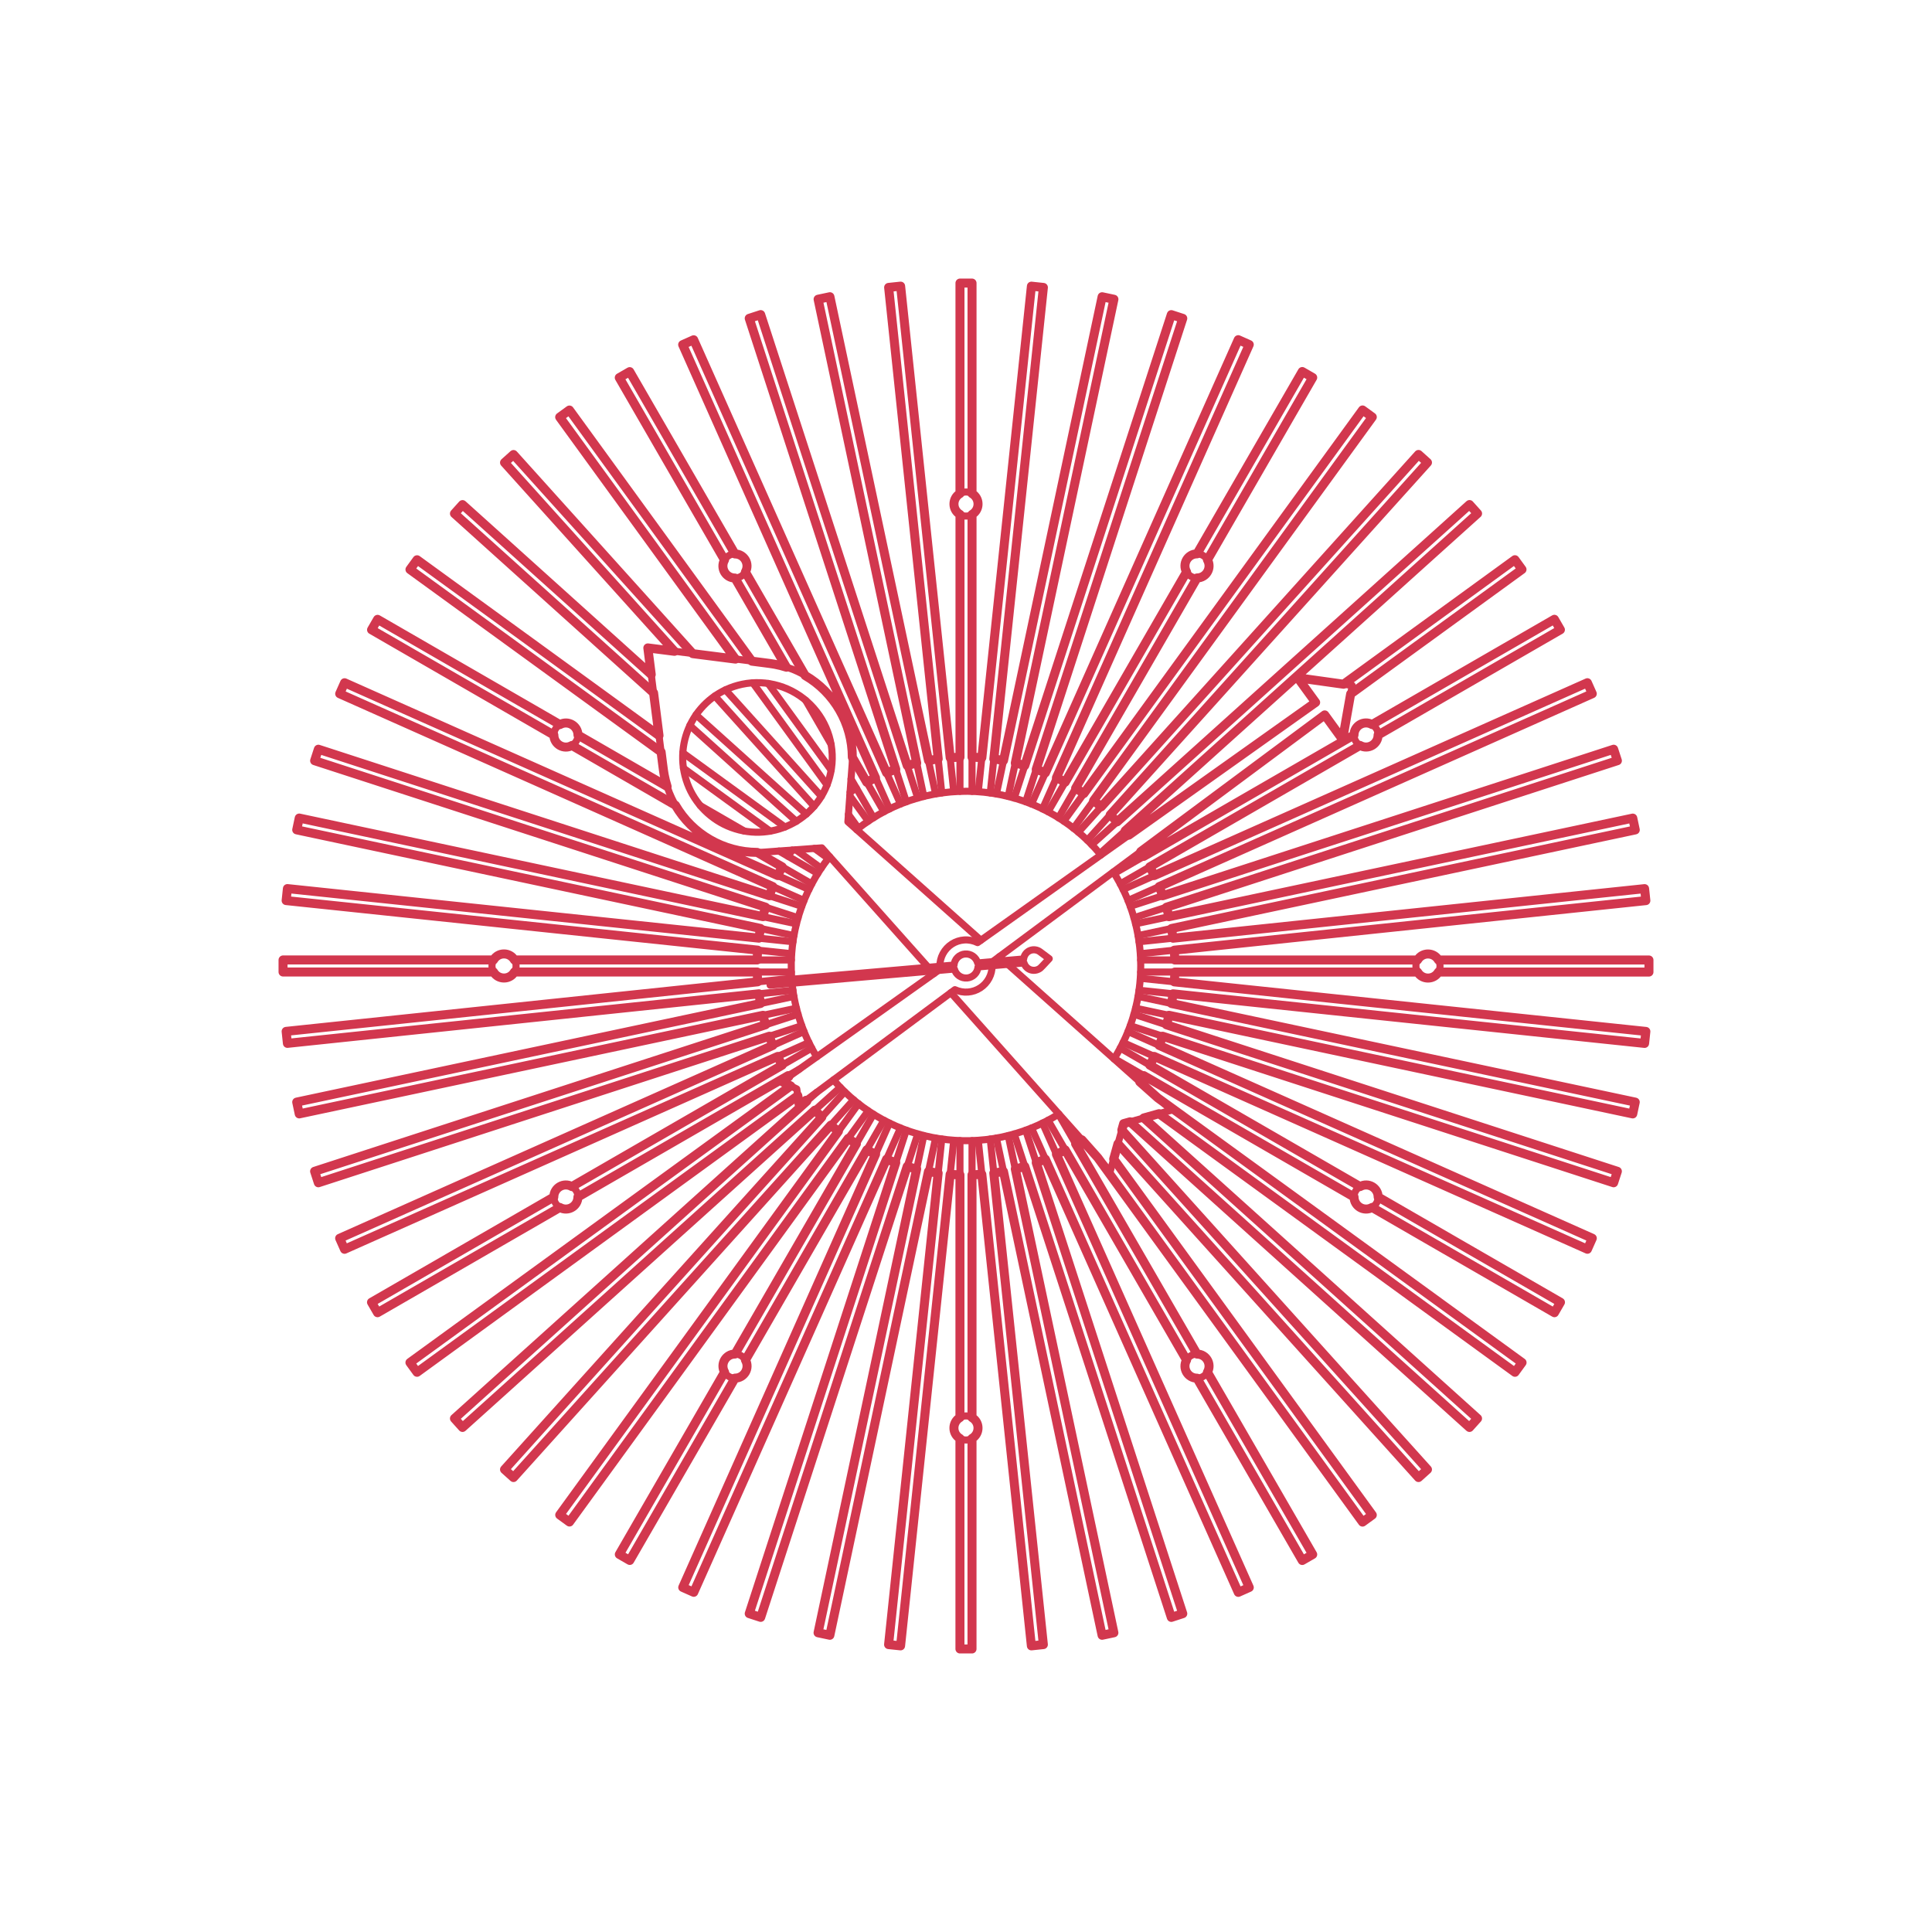 <?xml version="1.0" encoding="utf-8"?>
<!-- Generator: Adobe Illustrator 26.2.1, SVG Export Plug-In . SVG Version: 6.00 Build 0)  -->
<!DOCTYPE svg PUBLIC "-//W3C//DTD SVG 1.1//EN" "http://www.w3.org/Graphics/SVG/1.1/DTD/svg11.dtd">
<svg version="1.1" xmlns:x="http://ns.adobe.com/Extensibility/1.0/" xmlns:i="http://ns.adobe.com/AdobeIllustrator/10.0/" xmlns:graph="http://ns.adobe.com/Graphs/1.0/"
	 xmlns="http://www.w3.org/2000/svg" xmlns:xlink="http://www.w3.org/1999/xlink" x="0px" y="0px" width="750px" height="750px"
	 viewBox="0 0 750 750" style="enable-background:new 0 0 750 750;" xml:space="preserve">
<style type="text/css">
	.st0{fill:#FFFFFF;}
	.st1{fill:#D2374E;}
	.st2{fill:none;stroke:#D2374E;stroke-width:2;stroke-linecap:round;stroke-linejoin:round;stroke-miterlimit:10;}
	.st3{fill:none;stroke:#D2374E;stroke-width:3.25;stroke-linecap:round;stroke-linejoin:round;}
	.st4{fill:none;stroke:#D2374E;stroke-width:3.25;stroke-linecap:round;stroke-linejoin:round;stroke-dasharray:4.017,7.029;}
	.st5{fill:none;stroke:#D2374E;stroke-width:3.25;stroke-linecap:round;stroke-linejoin:round;stroke-dasharray:3.971,6.949;}
	.st6{fill:none;stroke:#D2374E;stroke-width:3.25;stroke-linecap:round;stroke-linejoin:round;stroke-dasharray:3.977,6.96;}
	.st7{fill:none;stroke:#D2374E;stroke-width:3.25;stroke-linecap:round;stroke-linejoin:round;stroke-dasharray:4.018,7.031;}
	.st8{fill:none;stroke:#D2374E;stroke-width:3.25;stroke-linecap:round;stroke-linejoin:round;stroke-dasharray:4,7.001;}
	.st9{fill:none;stroke:#D2374E;stroke-width:3.25;stroke-linecap:round;stroke-linejoin:round;stroke-dasharray:4.016,7.028;}
	.st10{fill:none;stroke:#D2374E;stroke-width:3.25;stroke-linecap:round;stroke-linejoin:round;stroke-dasharray:3.952,6.915;}
	.st11{fill:none;stroke:#D2374E;stroke-width:3.25;stroke-linecap:round;stroke-linejoin:round;stroke-dasharray:4.031,7.054;}
	.st12{fill:none;stroke:#D2374E;stroke-width:3.25;stroke-linecap:round;stroke-linejoin:round;stroke-dasharray:3.97,6.947;}
	.st13{fill:none;stroke:#D2374E;stroke-width:3.25;stroke-linecap:round;stroke-linejoin:round;stroke-dasharray:4.048,7.083;}
	.st14{fill:none;stroke:#D2374E;stroke-width:3.25;stroke-linecap:round;stroke-linejoin:round;stroke-dasharray:4.02,7.035;}
	.st15{fill:none;stroke:#D2374E;stroke-width:3.25;stroke-linecap:round;stroke-linejoin:round;stroke-dasharray:4.003,7.005;}
	.st16{fill:none;stroke:#D2374E;stroke-width:3;stroke-linecap:round;stroke-linejoin:round;}
	.st17{fill:none;stroke:#D2374E;stroke-width:3;stroke-linecap:round;stroke-linejoin:round;stroke-dasharray:3.272,6.544;}
	.st18{fill:none;stroke:#D2374E;stroke-width:3;stroke-linecap:round;stroke-linejoin:round;stroke-dasharray:1.921,3.842;}
	.st19{fill:none;stroke:#D2374E;stroke-width:3;stroke-linecap:round;stroke-linejoin:round;stroke-dasharray:2.886,5.772;}
	.st20{fill:none;stroke:#D2374E;stroke-width:3;stroke-linecap:round;stroke-linejoin:round;stroke-dasharray:1.846,3.692;}
	.st21{fill:none;stroke:#D2374E;stroke-width:3;stroke-linecap:round;stroke-linejoin:round;stroke-dasharray:1.567,3.134;}
	.st22{fill:none;stroke:#D2374E;stroke-width:3;stroke-linecap:round;stroke-linejoin:round;stroke-dasharray:2.412,4.824;}
	.st23{fill:none;stroke:#D2374E;stroke-width:3;stroke-linecap:round;stroke-linejoin:round;stroke-dasharray:2.661,5.322;}
	.st24{fill:none;stroke:#D2374E;stroke-width:3;stroke-linecap:round;stroke-linejoin:round;stroke-dasharray:1.921,3.842;}
	.st25{fill:none;stroke:#D2374E;stroke-width:3;stroke-linecap:round;stroke-linejoin:round;stroke-dasharray:2.295,4.591;}
	.st26{fill:none;stroke:#D2374E;stroke-width:3;stroke-linecap:round;stroke-linejoin:round;stroke-dasharray:3.585,7.17;}
	.st27{fill:none;stroke:#D2374E;stroke-width:3;stroke-linecap:round;stroke-linejoin:round;stroke-dasharray:2.207,4.413;}
	.st28{fill:none;stroke:#D2374E;stroke-width:3;stroke-linecap:round;stroke-linejoin:round;stroke-dasharray:2.296,4.591;}
	.st29{fill:none;stroke:#D2374E;stroke-width:3;stroke-linecap:round;stroke-linejoin:round;stroke-dasharray:2.886,5.771;}
	.st30{fill:none;stroke:#D2374E;stroke-width:3;stroke-linecap:round;stroke-linejoin:round;stroke-dasharray:2.152,4.304;}
	.st31{fill:none;stroke:#D2374E;stroke-width:3;stroke-linecap:round;stroke-linejoin:round;stroke-dasharray:2.49,4.98;}
	.st32{fill:none;stroke:#D2374E;stroke-width:3;stroke-linecap:round;stroke-linejoin:round;stroke-dasharray:2.935,5.869;}
	.st33{fill:none;stroke:#D2374E;stroke-width:3;stroke-linecap:round;stroke-linejoin:round;stroke-dasharray:3.022,6.043;}
	.st34{fill:none;stroke:#D2374E;stroke-width:3;stroke-linecap:round;stroke-linejoin:round;stroke-dasharray:2.844,5.687;}
	.st35{fill:none;stroke:#D2374E;stroke-width:3;stroke-linecap:round;stroke-linejoin:round;stroke-dasharray:3.163,6.327;}
	.st36{fill:none;stroke:#D2374E;stroke-width:3;stroke-linecap:round;stroke-linejoin:round;stroke-dasharray:2.159,4.317;}
	.st37{fill:none;stroke:#D2374E;stroke-width:3;stroke-linecap:round;stroke-linejoin:round;stroke-dasharray:3.023,6.046;}
	.st38{fill:none;stroke:#D2374E;stroke-width:3;stroke-linecap:round;stroke-linejoin:round;stroke-dasharray:3.049,6.097;}
	.st39{fill:none;stroke:#D2374E;stroke-width:3;stroke-linecap:round;stroke-linejoin:round;stroke-dasharray:2.905,5.81;}
	.st40{fill:none;stroke:#D2374E;stroke-width:3;stroke-linecap:round;stroke-linejoin:round;stroke-dasharray:2.007,4.013;}
	.st41{fill:none;stroke:#D2374E;stroke-width:3;stroke-linecap:round;stroke-linejoin:round;stroke-dasharray:3.045,6.089;}
	.st42{fill:none;stroke:#D2374E;stroke-width:3;stroke-linecap:round;stroke-linejoin:round;stroke-dasharray:2.061,4.121;}
	.st43{fill:none;stroke:#D2374E;stroke-width:3;stroke-linecap:round;stroke-linejoin:round;stroke-dasharray:3.244,6.488;}
	.st44{fill:none;stroke:#D2374E;stroke-width:3;stroke-linecap:round;stroke-linejoin:round;stroke-dasharray:1.979,3.958;}
	.st45{fill:none;stroke:#D2374E;stroke-width:3;stroke-linecap:round;stroke-linejoin:round;stroke-dasharray:2.061,4.122;}
	.st46{fill:none;stroke:#D2374E;stroke-width:3;stroke-linecap:round;stroke-linejoin:round;stroke-dasharray:2.092,4.185;}
	.st47{fill:none;stroke:#D2374E;stroke-width:3;stroke-linecap:round;stroke-linejoin:round;stroke-dasharray:2.423,4.846;}
	.st48{fill:none;stroke:#D2374E;stroke-width:3;stroke-linecap:round;stroke-linejoin:round;stroke-dasharray:2.869,5.738;}
	.st49{fill:none;stroke:#D2374E;stroke-width:3;stroke-linecap:round;stroke-linejoin:round;stroke-dasharray:2.954,5.907;}
	.st50{fill:none;stroke:#D2374E;stroke-width:3;stroke-linecap:round;stroke-linejoin:round;stroke-dasharray:3.101,6.201;}
	.st51{fill:none;stroke:#D2374E;stroke-width:3;stroke-linecap:round;stroke-linejoin:round;stroke-dasharray:3.091,6.183;}
	.st52{fill:none;stroke:#D2374E;stroke-width:3;stroke-linecap:round;stroke-linejoin:round;stroke-dasharray:2.099,4.198;}
	.st53{fill:none;stroke:#D2374E;stroke-width:3;stroke-linecap:round;stroke-linejoin:round;stroke-dasharray:3.058,6.115;}
	.st54{fill:none;stroke:#D2374E;stroke-width:3;stroke-linecap:round;stroke-linejoin:round;stroke-dasharray:3.083,6.167;}
	.st55{fill:none;stroke:#D2374E;stroke-width:3;stroke-linecap:round;stroke-linejoin:round;stroke-dasharray:2.861,5.723;}
	.st56{fill:none;stroke:#D2374E;stroke-width:3;stroke-linecap:round;stroke-linejoin:round;stroke-dasharray:2.184,4.368;}
	.st57{fill:none;stroke:#D2374E;stroke-width:3;stroke-linecap:round;stroke-linejoin:round;stroke-dasharray:3.207,6.413;}
	.st58{fill:none;stroke:#D2374E;stroke-width:3;stroke-linecap:round;stroke-linejoin:round;stroke-dasharray:2.101,4.202;}
	.st59{fill:none;stroke:#D2374E;stroke-width:3;stroke-linecap:round;stroke-linejoin:round;stroke-dasharray:1.793,3.586;}
	.st60{fill:none;stroke:#D2374E;stroke-width:3;stroke-linecap:round;stroke-linejoin:round;stroke-dasharray:2.726,5.452;}
	.st61{fill:none;stroke:#D2374E;stroke-width:3;stroke-linecap:round;stroke-linejoin:round;stroke-dasharray:2.978,5.955;}
	.st62{fill:none;stroke:#D2374E;stroke-width:3;stroke-linecap:round;stroke-linejoin:round;stroke-dasharray:2.597,5.195;}
	.st63{fill:none;stroke:#D2374E;stroke-width:3;stroke-linecap:round;stroke-linejoin:round;stroke-dasharray:2.513,5.027;}
	.st64{fill:none;stroke:#D2374E;stroke-width:3;stroke-linecap:round;stroke-linejoin:round;stroke-dasharray:2.499,4.999;}
	.st65{fill:none;stroke:#D2374E;stroke-width:3;stroke-linecap:round;stroke-linejoin:round;stroke-dasharray:2.598,5.196;}
	.st66{fill:none;stroke:#D2374E;stroke-width:3;stroke-linecap:round;stroke-linejoin:round;stroke-dasharray:3.205,6.41;}
	.st67{fill:none;stroke:#D2374E;stroke-width:3;stroke-linecap:round;stroke-linejoin:round;stroke-dasharray:3.304,6.608;}
	.st68{fill:none;stroke:#D2374E;stroke-width:3;stroke-linecap:round;stroke-linejoin:round;stroke-dasharray:3.159,6.319;}
	.st69{fill:none;stroke:#D2374E;stroke-width:3;stroke-linecap:round;stroke-linejoin:round;stroke-dasharray:3.035,6.07;}
	.st70{fill:none;stroke:#D2374E;stroke-width:3;stroke-linecap:round;stroke-linejoin:round;stroke-dasharray:3.046,6.092;}
	.st71{fill:none;stroke:#D2374E;stroke-width:3;stroke-linecap:round;stroke-linejoin:round;stroke-dasharray:2.94,5.88;}
	.st72{fill:none;stroke:#D2374E;stroke-width:3;stroke-linecap:round;stroke-linejoin:round;stroke-dasharray:3.757,7.515;}
	.st73{fill:none;stroke:#D2374E;stroke-width:3;stroke-linecap:round;stroke-linejoin:round;stroke-dasharray:2.042,4.084;}
	.st74{fill:none;stroke:#D2374E;stroke-width:3;stroke-linecap:round;stroke-linejoin:round;stroke-dasharray:3.17,6.34;}
	.st75{fill:none;stroke:#D2374E;stroke-width:3;stroke-linecap:round;stroke-linejoin:round;stroke-dasharray:2.978,5.955;}
	.st76{fill:none;stroke:#D2374E;stroke-width:3;stroke-linecap:round;stroke-linejoin:round;stroke-dasharray:2.532,5.063;}
	.st77{fill:none;stroke:#D2374E;stroke-width:3;stroke-linecap:round;stroke-linejoin:round;stroke-dasharray:3.082,6.163;}
	.st78{fill:none;stroke:#D2374E;stroke-width:3;stroke-linecap:round;stroke-linejoin:round;stroke-dasharray:3.198,6.395;}
	.st79{fill:none;stroke:#D2374E;stroke-width:3;stroke-linecap:round;stroke-linejoin:round;stroke-dasharray:2.767,5.535;}
	.st80{fill:none;stroke:#D2374E;stroke-width:3;stroke-linecap:round;stroke-linejoin:round;stroke-dasharray:3.082,6.163;}
	.st81{fill:none;stroke:#D2374E;stroke-width:3;stroke-linecap:round;stroke-linejoin:round;stroke-dasharray:3.049,6.098;}
	.st82{fill:none;stroke:#D2374E;stroke-width:3;stroke-linecap:round;stroke-linejoin:round;stroke-dasharray:3.131,6.263;}
	.st83{fill:none;stroke:#D2374E;stroke-width:3;stroke-linecap:round;stroke-linejoin:round;stroke-dasharray:2.97,5.941;}
	.st84{fill:none;stroke:#D2374E;stroke-width:3;stroke-linecap:round;stroke-linejoin:round;stroke-dasharray:3.31,6.62;}
	.st85{fill:none;stroke:#D2374E;stroke-width:3;stroke-linecap:round;stroke-linejoin:round;stroke-dasharray:3.01,6.021;}
	.st86{fill:none;stroke:#D2374E;stroke-width:3;stroke-linecap:round;stroke-linejoin:round;stroke-dasharray:3.018,6.036;}
	.st87{fill:none;stroke:#D2374E;stroke-width:3;stroke-linecap:round;stroke-linejoin:round;stroke-dasharray:3.019,6.037;}
	.st88{fill:none;stroke:#D2374E;stroke-width:3;stroke-linecap:round;stroke-linejoin:round;stroke-dasharray:3.019,6.038;}
	.st89{fill:none;stroke:#D2374E;stroke-width:3;stroke-linecap:round;stroke-linejoin:round;stroke-dasharray:2.702,5.404;}
	.st90{fill:none;stroke:#D2374E;stroke-width:3;stroke-linecap:round;stroke-linejoin:round;stroke-dasharray:2.868,5.736;}
	.st91{fill:none;stroke:#D2374E;stroke-width:3;stroke-linecap:round;stroke-linejoin:round;stroke-dasharray:3.031,6.061;}
	.st92{fill:none;stroke:#D2374E;stroke-width:3;stroke-linecap:round;stroke-linejoin:round;stroke-dasharray:3.634,7.267;}
	.st93{fill:none;stroke:#D2374E;stroke-width:3;stroke-linecap:round;stroke-linejoin:round;stroke-dasharray:3.037,6.074;}
	.st94{fill:none;stroke:#D2374E;stroke-width:3;stroke-linecap:round;stroke-linejoin:round;stroke-dasharray:3.118,6.237;}
	.st95{fill:none;stroke:#D2374E;stroke-width:3;stroke-linecap:round;stroke-linejoin:round;stroke-dasharray:2.407,4.814;}
	.st96{fill:none;stroke:#D2374E;stroke-width:3;stroke-linecap:round;stroke-linejoin:round;stroke-dasharray:2.818,5.636;}
	.st97{fill:none;stroke:#D2374E;stroke-width:3;stroke-linecap:round;stroke-linejoin:round;stroke-dasharray:2.407,4.814;}
	.st98{fill:none;stroke:#D2374E;stroke-width:3;stroke-linecap:round;stroke-linejoin:round;stroke-dasharray:2.891,5.783;}
	.st99{fill:none;stroke:#D2374E;stroke-width:3;stroke-linecap:round;stroke-linejoin:round;stroke-dasharray:3.241,6.482;}
	.st100{fill:none;stroke:#D2374E;stroke-width:3;stroke-linecap:round;stroke-linejoin:round;stroke-dasharray:2.528,5.056;}
	.st101{fill:none;stroke:#D2374E;stroke-width:3;stroke-linecap:round;stroke-linejoin:round;stroke-dasharray:3.081,6.162;}
	.st102{fill:none;stroke:#D2374E;stroke-width:3;stroke-linecap:round;stroke-linejoin:round;stroke-dasharray:2.435,4.87;}
	.st103{fill:none;stroke:#D2374E;stroke-width:3;stroke-linecap:round;stroke-linejoin:round;stroke-dasharray:2.089,4.177;}
	.st104{fill:none;stroke:#D2374E;stroke-width:3;stroke-linecap:round;stroke-linejoin:round;stroke-dasharray:3.137,6.274;}
	.st105{fill:none;stroke:#D2374E;stroke-width:3;stroke-linecap:round;stroke-linejoin:round;stroke-dasharray:3.392,6.783;}
	.st106{fill:none;stroke:#D2374E;stroke-width:3;stroke-linecap:round;stroke-linejoin:round;stroke-dasharray:2.528,5.056;}
	.st107{fill:none;stroke:#D2374E;stroke-width:3;stroke-linecap:round;stroke-linejoin:round;stroke-dasharray:2.992,5.984;}
	.st108{fill:none;stroke:#D2374E;stroke-width:3;stroke-linecap:round;stroke-linejoin:round;stroke-dasharray:2.87,5.741;}
	.st109{fill:none;stroke:#D2374E;stroke-width:3;stroke-linecap:round;stroke-linejoin:round;stroke-dasharray:2.882,5.764;}
	.st110{fill:none;stroke:#D2374E;stroke-width:3;stroke-linecap:round;stroke-linejoin:round;stroke-dasharray:2.993,5.985;}
	.st111{fill:none;stroke:#D2374E;stroke-width:3;stroke-linecap:round;stroke-linejoin:round;stroke-dasharray:3.08,6.16;}
	.st112{fill:none;stroke:#D2374E;stroke-width:3;stroke-linecap:round;stroke-linejoin:round;stroke-dasharray:2.981,5.962;}
	.st113{fill:none;stroke:#D2374E;stroke-width:3;stroke-linecap:round;stroke-linejoin:round;stroke-dasharray:2.997,5.993;}
	.st114{fill:none;stroke:#D2374E;stroke-width:3;stroke-linecap:round;stroke-linejoin:round;stroke-dasharray:2.957,5.914;}
	.st115{fill:none;stroke:#D2374E;stroke-width:3;stroke-linecap:round;stroke-linejoin:round;stroke-dasharray:3.199,6.397;}
	.st116{fill:none;stroke:#D2374E;stroke-width:3;stroke-linecap:round;stroke-linejoin:round;stroke-dasharray:3.047,6.094;}
	.st117{fill:none;stroke:#D2374E;stroke-width:3;stroke-linecap:round;stroke-linejoin:round;stroke-dasharray:3.057,6.115;}
	.st118{fill:none;stroke:#D2374E;stroke-width:3;stroke-linecap:round;stroke-linejoin:round;stroke-dasharray:2.438,4.876;}
	.st119{fill:none;stroke:#D2374E;stroke-width:3;stroke-linecap:round;stroke-linejoin:round;stroke-dasharray:2.193,4.386;}
	.st120{fill:none;stroke:#D2374E;stroke-width:3;stroke-linecap:round;stroke-linejoin:round;stroke-dasharray:3.194,6.388;}
	.st121{fill:none;stroke:#D2374E;stroke-width:3;stroke-linecap:round;stroke-linejoin:round;stroke-dasharray:3.046,6.092;}
	.st122{fill:none;stroke:#D2374E;stroke-width:3;stroke-linecap:round;stroke-linejoin:round;stroke-dasharray:3.272,6.545;}
	.st123{fill:none;stroke:#D2374E;stroke-width:3;stroke-linecap:round;stroke-linejoin:round;stroke-dasharray:3.124,6.247;}
	.st124{fill:none;stroke:#D2374E;stroke-width:3;stroke-linecap:round;stroke-linejoin:round;stroke-dasharray:3.154,6.308;}
	.st125{fill:none;stroke:#D2374E;stroke-width:3;stroke-linecap:round;stroke-linejoin:round;stroke-dasharray:3.273,6.546;}
	.st126{fill:none;stroke:#D2374E;stroke-width:3;stroke-linecap:round;stroke-linejoin:round;stroke-dasharray:3.003,6.005;}
	.st127{fill:none;stroke:#D2374E;stroke-width:3;stroke-linecap:round;stroke-linejoin:round;stroke-dasharray:3.445,6.89;}
	.st128{fill:none;stroke:#D2374E;stroke-width:3;stroke-linecap:round;stroke-linejoin:round;stroke-dasharray:2.956,5.912;}
	.st129{fill:none;stroke:#D2374E;stroke-width:3;stroke-linecap:round;stroke-linejoin:round;stroke-dasharray:2.965,5.93;}
	.st130{fill:none;stroke:#D2374E;stroke-width:3;stroke-linecap:round;stroke-linejoin:round;stroke-dasharray:3.111,6.222;}
	.st131{fill:none;stroke:#D2374E;stroke-width:3;stroke-linecap:round;stroke-linejoin:round;stroke-dasharray:2.888,5.776;}
	.st132{fill:none;stroke:#D2374E;stroke-width:3;stroke-linecap:round;stroke-linejoin:round;stroke-dasharray:3.011,6.022;}
	.st133{fill:none;stroke:#D2374E;stroke-width:3;stroke-linecap:round;stroke-linejoin:round;stroke-dasharray:3.021,6.042;}
	.st134{fill:none;stroke:#D2374E;stroke-width:3;stroke-linecap:round;stroke-linejoin:round;stroke-dasharray:3.099,6.199;}
	.st135{fill:none;stroke:#D2374E;stroke-width:3;stroke-linecap:round;stroke-linejoin:round;stroke-dasharray:2.392,4.783;}
	.st136{fill:none;stroke:#D2374E;stroke-width:3;stroke-linecap:round;stroke-linejoin:round;stroke-dasharray:2.802,5.603;}
	.st137{fill:none;stroke:#D2374E;stroke-width:3;stroke-linecap:round;stroke-linejoin:round;stroke-dasharray:2.876,5.752;}
	.st138{fill:none;stroke:#D2374E;stroke-width:3;stroke-linecap:round;stroke-linejoin:round;stroke-dasharray:2.433,4.865;}
	.st139{fill:none;stroke:#D2374E;stroke-width:3;stroke-linecap:round;stroke-linejoin:round;stroke-dasharray:2.526,5.052;}
	.st140{fill:none;stroke:#D2374E;stroke-width:3;stroke-linecap:round;stroke-linejoin:round;stroke-dasharray:3.072,6.144;}
	.st141{fill:none;stroke:#D2374E;stroke-width:3;stroke-linecap:round;stroke-linejoin:round;stroke-dasharray:2.803,5.606;}
	.st142{fill:none;stroke:#D2374E;stroke-width:3;stroke-linecap:round;stroke-linejoin:round;stroke-dasharray:2.581,5.162;}
	.st143{fill:none;stroke:#D2374E;stroke-width:3;stroke-linecap:round;stroke-linejoin:round;stroke-dasharray:2.679,5.359;}
	.st144{fill:none;stroke:#D2374E;stroke-width:3;stroke-linecap:round;stroke-linejoin:round;stroke-dasharray:2.867,5.734;}
	.st145{fill:none;stroke:#D2374E;stroke-width:3;stroke-linecap:round;stroke-linejoin:round;stroke-dasharray:2.959,5.917;}
	.st146{fill:none;stroke:#D2374E;stroke-width:3;stroke-linecap:round;stroke-linejoin:round;stroke-dasharray:2.981,5.962;}
	.st147{fill:none;stroke:#D2374E;stroke-width:3;stroke-linecap:round;stroke-linejoin:round;stroke-dasharray:3.295,6.589;}
	.st148{fill:none;stroke:#D2374E;stroke-width:3;stroke-linecap:round;stroke-linejoin:round;stroke-dasharray:1.507,3.014;}
	.st149{fill:none;stroke:#D2374E;stroke-width:3;stroke-linecap:round;stroke-linejoin:round;stroke-dasharray:2.55,5.099;}
	.st150{fill:none;stroke:#D2374E;stroke-width:3;stroke-linecap:round;stroke-linejoin:round;stroke-dasharray:2.969,5.939;}
	.st151{fill:none;stroke:#D2374E;stroke-width:3;stroke-linecap:round;stroke-linejoin:round;stroke-dasharray:2.55,5.099;}
	.st152{fill:none;stroke:#D2374E;stroke-width:3;stroke-linecap:round;stroke-linejoin:round;stroke-dasharray:3.035,6.069;}
	.st153{fill:none;stroke:#D2374E;stroke-width:3;stroke-linecap:round;stroke-linejoin:round;stroke-dasharray:3.034,6.067;}
	.st154{fill:none;stroke:#D2374E;stroke-width:3;stroke-linecap:round;stroke-linejoin:round;stroke-dasharray:3.126,6.253;}
	.st155{fill:none;stroke:#D2374E;stroke-width:3;stroke-linecap:round;stroke-linejoin:round;stroke-dasharray:2.837,5.674;}
	.st156{fill:none;stroke:#D2374E;stroke-width:3;stroke-linecap:round;stroke-linejoin:round;stroke-dasharray:3.026,6.052;}
	.st157{fill:none;stroke:#D2374E;stroke-width:3;stroke-linecap:round;stroke-linejoin:round;stroke-dasharray:2.988,5.976;}
	.st158{fill:none;stroke:#D2374E;stroke-width:3;stroke-linecap:round;stroke-linejoin:round;stroke-dasharray:2.837,5.675;}
	.st159{fill:none;stroke:#D2374E;stroke-width:3;stroke-linecap:round;stroke-linejoin:round;stroke-dasharray:3.028,6.056;}
	.st160{fill:none;stroke:#D2374E;stroke-width:3;stroke-linecap:round;stroke-linejoin:round;stroke-dasharray:2.953,5.906;}
	.st161{fill:none;stroke:#D2374E;stroke-width:3;stroke-linecap:round;stroke-linejoin:round;stroke-dasharray:3.118,6.237;}
	.st162{fill:none;stroke:#D2374E;stroke-width:3;stroke-linecap:round;stroke-linejoin:round;stroke-dasharray:3.061,6.121;}
	.st163{fill:none;stroke:#D2374E;stroke-width:3;stroke-linecap:round;stroke-linejoin:round;stroke-dasharray:2.397,4.794;}
	.st164{fill:none;stroke:#D2374E;stroke-width:3;stroke-linecap:round;stroke-linejoin:round;stroke-dasharray:1.824,3.647;}
	.st165{fill:none;stroke:#D2374E;stroke-width:3;stroke-linecap:round;stroke-linejoin:round;stroke-dasharray:3.518,7.035;}
	.st166{fill:none;stroke:#D2374E;stroke-width:3;stroke-linecap:round;stroke-linejoin:round;stroke-dasharray:3.119,6.238;}
	.st167{fill:none;stroke:#D2374E;stroke-width:3;stroke-linecap:round;stroke-linejoin:round;stroke-dasharray:3.005,6.011;}
	.st168{fill:none;stroke:#D2374E;stroke-width:3;stroke-linecap:round;stroke-linejoin:round;stroke-dasharray:1.557,3.115;}
	.st169{fill:none;stroke:#D2374E;stroke-width:3;stroke-linecap:round;stroke-linejoin:round;stroke-dasharray:2.094,4.189;}
	.st170{fill:none;stroke:#D2374E;stroke-width:3;stroke-linecap:round;stroke-linejoin:round;stroke-dasharray:2.88,5.76;}
	.st171{fill:none;stroke:#D2374E;stroke-width:3;stroke-linecap:round;stroke-linejoin:round;stroke-dasharray:2.15,4.3;}
	.st172{fill:none;stroke:#D2374E;stroke-width:3;stroke-linecap:round;stroke-linejoin:round;stroke-dasharray:3.374,6.747;}
	.st173{fill:none;stroke:#D2374E;stroke-width:3;stroke-linecap:round;stroke-linejoin:round;stroke-dasharray:2.066,4.131;}
	.st174{fill:none;stroke:#D2374E;stroke-width:3;stroke-linecap:round;stroke-linejoin:round;stroke-dasharray:2.15,4.301;}
	.st175{fill:none;stroke:#D2374E;stroke-width:2.25;stroke-linecap:round;stroke-linejoin:round;stroke-miterlimit:10;}
	.st176{fill:none;stroke:#D2374E;stroke-width:2.75;stroke-linecap:round;stroke-linejoin:round;stroke-miterlimit:10;}
	.st177{fill:none;stroke:#D2374E;stroke-width:3;stroke-linecap:round;stroke-linejoin:round;stroke-miterlimit:10;}
	.st178{fill:none;stroke:#D2374E;stroke-width:3.5;stroke-linecap:round;stroke-linejoin:round;stroke-miterlimit:10;}
</style>
<g id="FILL-BACKGROUND">
	<rect class="st0" width="750" height="750"/>
</g>
<g id="N-DIMENSIONS">
</g>
<g id="N-TEXT">
</g>
<g id="_x32_D_x24_AG-DIAGRAM">
</g>
<g id="_x32_D_x24_AG-DETAILS-DIAGRAM">
</g>
<g id="_x32_D_x24_AG-DETAILS">
</g>
<g id="_x32_D_x24_AG-OBJECTS">
	<g id="POLYLINE_00000041286121149926224540000013022069850334870457_">
		<path class="st176" d="M307.49,381.69c0.99,10.07,4.29,19.94,9.56,28.58"/>
	</g>
	<g id="POLYLINE_00000005946779022967295880000000320847276942048959_">
		<path class="st176" d="M322.08,332.56c-10.7,13.27-16.06,30.58-14.72,47.58"/>
	</g>
	<g id="POLYLINE_00000065773913101658289100000000040564780097401525_">
		<path class="st176" d="M360.33,375.5l-41.3-46.36c0,0-22.25,1.65-22.25,1.65c-0.33,0.02-0.96,0.06-1.28,0.07
			c-1.03,0.04-2.18,0.04-3.21-0.01c-3.41-0.16-6.84-0.81-10.07-1.91c-9.38-3.15-17.29-10.21-21.48-19.17
			c-1.18-2.51-2.09-5.19-2.68-7.9c-0.17-0.79-0.34-1.73-0.46-2.53c0,0-0.09-0.64-0.09-0.64s-6.01-47.21-6.01-47.21l47.21,6.01
			c0,0,0.64,0.09,0.64,0.09c0.8,0.12,1.74,0.29,2.53,0.46c2.71,0.59,5.39,1.5,7.9,2.68c8.96,4.19,16.02,12.1,19.17,21.48
			c1.1,3.24,1.75,6.66,1.91,10.07c0.05,1.03,0.05,2.18,0.01,3.21c-0.02,0.31-0.05,0.97-0.07,1.28c0,0-1.65,22.25-1.65,22.25
			l51.62,45.98"/>
	</g>
	<g id="POLYLINE_00000076567470694940044860000014010751440023592877_">
		<line class="st176" x1="362.52" y1="377.97" x2="361.62" y2="376.95"/>
	</g>
	<g id="POLYLINE_00000122687398980569486780000016915497494714732984_">
		<path class="st176" d="M364.28,376.72l-60.71,43.13l5.74,2.88l0.96,6.35l60.43-44.89c1.58,0.74,3.35,1.06,5.09,0.92
			c1.69-0.13,3.34-0.69,4.75-1.62c1.42-0.93,2.6-2.22,3.4-3.72c0.8-1.49,1.21-3.18,1.19-4.87"/>
	</g>
	<g id="POLYLINE_00000023990019510279832690000006708215655502104988_">
		<path class="st176" d="M385.33,373.31l128.94-95.79l6.94,9.55l3.71-20.99l-21.12-2.95l6.94,9.55l-131.25,93.24
			c-1.59-0.79-3.4-1.15-5.17-1.03c-1.68,0.11-3.34,0.65-4.76,1.56c-1.47,0.93-2.69,2.25-3.51,3.79c-0.8,1.49-1.21,3.18-1.19,4.87"/>
	</g>
	<g id="POLYLINE_00000178181785820634060100000010776580114407286673_">
		<polyline class="st176" points="391.25,374.36 454.8,430.96 436.19,436.19 430.96,454.8 369.11,385.36 		"/>
	</g>
	<g id="POLYLINE_00000178197154318214407220000007164962352380974725_">
		<line class="st176" x1="387.92" y1="371.39" x2="389.65" y2="372.94"/>
	</g>
	<g id="POLYLINE_00000004508790851633711500000005714382195105317265_">
		<path class="st176" d="M403.75,369.5c-1.06-0.81-2.52-1.02-3.77-0.56c-0.69,0.25-1.31,0.7-1.76,1.28
			c-0.46,0.58-0.76,1.3-0.84,2.04l-17.85,1.56c-0.28-1.08-0.96-2.05-1.87-2.67c-0.89-0.61-1.99-0.9-3.06-0.81
			c-1.07,0.09-2.11,0.57-2.87,1.33c-0.8,0.78-1.29,1.85-1.38,2.96l-71.53,6.26l0.14,1.55l71.53-6.26c0.28,1.08,0.96,2.05,1.87,2.67
			c0.89,0.61,1.99,0.9,3.06,0.81c1.07-0.09,2.11-0.57,2.87-1.33c0.8-0.78,1.29-1.85,1.38-2.96l17.85-1.56
			c0.39,1.38,1.56,2.48,2.96,2.78c0.89,0.2,1.85,0.08,2.66-0.33c0.27-0.13,0.52-0.3,0.75-0.49c0.81-0.74,2.67-2.84,3.42-3.61
			L403.75,369.5z"/>
	</g>
	<g id="POLYLINE_00000021797918779444039010000001753776188172594056_">
		<line class="st176" x1="310.39" y1="415" x2="224.36" y2="464.67"/>
	</g>
	<g id="POLYLINE_00000143618192153179464720000002167720417649054601_">
		<polyline class="st176" points="309.71,425.33 161.89,532.72 159.14,528.94 306.96,421.55 		"/>
	</g>
	<g id="POLYLINE_00000015321930844981868410000013679824805518595739_">
		<polyline class="st176" points="326.18,422.1 179.55,554.13 176.42,550.66 316.99,424.08 		"/>
	</g>
	<g id="POLYLINE_00000119838771106863920490000015841797568096948358_">
		<line class="st176" x1="305.97" y1="417.56" x2="306.22" y2="417.96"/>
	</g>
	<g id="POLYLINE_00000149370755171871531410000007556964482260706440_">
		<path class="st176" d="M323.55,419.21c21.86,25.44,59.11,31.07,87.51,13.25"/>
	</g>
	<g id="POLYLINE_00000067933646357487945640000013350269032064795314_">
		<line class="st176" x1="312.89" y1="427.13" x2="313.2" y2="427.5"/>
	</g>
	<g id="POLYLINE_00000045617148551336611350000017952239965635494052_">
		<path class="st176" d="M427.38,331.89c-23.63-28.66-65.83-33.02-94.82-9.81"/>
	</g>
	<g id="POLYLINE_00000031196475482543996270000003318695797150418569_">
		<path class="st176" d="M432.46,411.06c13.92-22.13,13.82-50.54-0.27-72.56"/>
	</g>
	<g id="POLYLINE_00000018211533537181557120000012836205300468411839_">
		<path class="st176" d="M444.03,332.44c-0.29-0.47-0.88-1.4-1.18-1.86"/>
	</g>
	<g id="POLYLINE_00000169528698518587101410000001026927503294023559_">
		<path class="st176" d="M438.21,324.2c-0.34-0.43-1.05-1.28-1.4-1.7"/>
	</g>
	<g id="POLYLINE_00000175285805902554868250000011008846153348860592_">
		<polyline class="st176" points="521.58,265.61 588.11,217.28 590.86,221.06 524.33,269.39 		"/>
	</g>
	<g id="POLYLINE_00000155111192005951964190000012060770562635373448_">
		<path class="st176" d="M307.54,329.99c-0.48,0.72-1.12,1.72-1.57,2.45"/>
	</g>
	<g id="POLYLINE_00000090995515888580759280000017334814488938955403_">
		<path class="st176" d="M332.44,305.97c-0.74,0.45-1.73,1.09-2.45,1.57"/>
	</g>
	<g id="POLYLINE_00000156578233550397448280000017459133474291272837_">
		<polyline class="st176" points="256.64,291.9 159.14,221.06 161.89,217.28 255.83,285.52 		"/>
	</g>
	<g id="POLYLINE_00000013889263631921178940000010656430955766168761_">
		<line class="st176" x1="298.98" y1="322.66" x2="265.32" y2="298.2"/>
	</g>
	<g id="POLYLINE_00000040544400856850702030000002989289041630393262_">
		<line class="st176" x1="271.83" y1="312.73" x2="288.98" y2="322.64"/>
	</g>
	<g id="POLYLINE_00000095303919203987926360000009228765401615651998_">
		<line class="st176" x1="224.36" y1="285.33" x2="258.97" y2="305.31"/>
	</g>
	<g id="POLYLINE_00000141446584534782116560000012781542566771838369_">
		<line class="st176" x1="265.07" y1="292.24" x2="304.72" y2="321.05"/>
	</g>
	<g id="POLYLINE_00000162326165596764422860000012148059024949284996_">
		<line class="st176" x1="270.2" y1="277.49" x2="313.01" y2="316.04"/>
	</g>
	<g id="POLYLINE_00000101824680709194960400000014856453917236044213_">
		<polyline class="st176" points="253.71,268.94 176.42,199.34 179.55,195.87 252.81,261.83 		"/>
	</g>
	<g id="POLYLINE_00000168103060896924511330000004429249670635212731_">
		<line class="st176" x1="309.14" y1="318.85" x2="267.81" y2="281.63"/>
	</g>
	<g id="POLYLINE_00000114755791520102709370000015775714944280828550_">
		<line class="st176" x1="281.63" y1="267.81" x2="318.85" y2="309.14"/>
	</g>
	<g id="POLYLINE_00000157272879264456287950000006573327466368683696_">
		<polyline class="st176" points="261.83,252.81 195.87,179.55 199.34,176.42 268.94,253.71 		"/>
	</g>
	<g id="POLYLINE_00000141430464700646603580000004872005654870863017_">
		<line class="st176" x1="316.04" y1="313.01" x2="277.49" y2="270.2"/>
	</g>
	<g id="POLYLINE_00000060025839626879725830000004419415698538765754_">
		<polyline class="st176" points="285.52,255.83 217.28,161.89 221.06,159.14 291.9,256.64 		"/>
	</g>
	<g id="POLYLINE_00000042702516076654470870000006493576176117320329_">
		<line class="st176" x1="321.05" y1="304.72" x2="292.24" y2="265.07"/>
	</g>
	<g id="POLYLINE_00000032622516100658122120000007251670724107294641_">
		<line class="st176" x1="298.2" y1="265.32" x2="322.66" y2="298.98"/>
	</g>
	<g id="POLYLINE_00000174593519525427169190000017306081570450457513_">
		<line class="st176" x1="305.31" y1="258.97" x2="285.33" y2="224.36"/>
	</g>
	<g id="POLYLINE_00000093161019115342596800000004961356506324992917_">
		<line class="st176" x1="322.64" y1="288.98" x2="312.73" y2="271.83"/>
	</g>
	<g id="POLYLINE_00000093147948360556199160000012467452393067493794_">
		<line class="st176" x1="330.89" y1="293.92" x2="343.13" y2="315.12"/>
	</g>
	<g id="POLYLINE_00000176006895249402608910000002710672970041195911_">
		<line class="st176" x1="289.38" y1="222.02" x2="312.58" y2="262.21"/>
	</g>
	<g id="POLYLINE_00000053520254200398688430000002546459465157241259_">
		<line class="st176" x1="339.08" y1="317.45" x2="330.37" y2="302.38"/>
	</g>
	<g id="POLYLINE_00000018943710447597289340000003422789532999546008_">
		<line class="st176" x1="329.89" y1="308.93" x2="337.04" y2="318.78"/>
	</g>
	<g id="POLYLINE_00000085212590663719682480000008295669776242718347_">
		<line class="st176" x1="333.26" y1="321.53" x2="329.35" y2="316.15"/>
	</g>
	<g id="POLYLINE_00000018938433430018083170000002887982776234917029_">
		<line class="st176" x1="316.15" y1="329.35" x2="321.53" y2="333.26"/>
	</g>
	<g id="POLYLINE_00000086665629809414954350000017899959205411915449_">
		<line class="st176" x1="318.78" y1="337.04" x2="308.93" y2="329.89"/>
	</g>
	<g id="POLYLINE_00000152965645513470838090000017586406791009967750_">
		<line class="st176" x1="302.38" y1="330.37" x2="317.45" y2="339.08"/>
	</g>
	<g id="POLYLINE_00000140004686491014092570000006045423627065590149_">
		<line class="st176" x1="262.21" y1="312.58" x2="222.02" y2="289.38"/>
	</g>
	<g id="POLYLINE_00000030458810581251492270000005747254531949506181_">
		<line class="st176" x1="315.12" y1="343.13" x2="293.92" y2="330.89"/>
	</g>
	<g id="POLYLINE_00000012458665464021174190000012450689541837739438_">
		<polyline class="st176" points="432.33,449.93 532.72,588.11 528.94,590.86 426.21,449.46 		"/>
	</g>
	<g id="POLYLINE_00000147930923252128582330000012534034216711959187_">
		<path class="st176" d="M417.56,444.03c0.73-0.45,1.72-1.08,2.43-1.56"/>
	</g>
	<g id="POLYLINE_00000142146186599873934170000006910046410501156240_">
		<path class="st176" d="M442.47,419.98c0.47-0.71,1.11-1.7,1.56-2.43"/>
	</g>
	<g id="POLYLINE_00000140710220309417904400000012191928933545928342_">
		<polyline class="st176" points="449.46,426.21 590.86,528.94 588.11,532.72 449.93,432.33 		"/>
	</g>
	<g id="POLYLINE_00000134239576421802561360000008338565713492355468_">
		<polyline class="st176" points="444.02,433.99 573.58,550.66 570.45,554.13 438.69,435.49 		"/>
	</g>
	<g id="POLYLINE_00000066487889235588746280000011408136772091921802_">
		<polyline class="st176" points="435.49,438.69 554.13,570.45 550.66,573.58 433.99,444.02 		"/>
	</g>
	<g id="POLYLINE_00000095299977977662328240000003913626217443518848_">
		<path class="st176" d="M314.58,273.52c-6.86-6.9-16.96-9.91-26.49-7.89c-17.42,3.68-27.45,21.94-21.22,38.61
			c2.89,7.78,9.21,14.1,16.98,16.98c16.68,6.22,34.93-3.81,38.61-21.22C324.49,290.49,321.48,280.39,314.58,273.52z"/>
	</g>
	<g id="POLYLINE_00000176012799235555011240000003249618766849868188_">
		<polyline class="st176" points="365.59,307.82 344.96,111.58 349.61,111.09 370.24,307.33 		"/>
	</g>
	<g id="POLYLINE_00000039135208447113460210000002690107972351985545_">
		<path class="st176" d="M410.11,448.1c1.02-0.49,2.4-1.19,3.4-1.73"/>
	</g>
	<g id="POLYLINE_00000159430876091247218960000017257390517968580997_">
		<path class="st176" d="M402.27,451.37c1.07-0.38,2.51-0.94,3.56-1.37"/>
	</g>
	<g id="POLYLINE_00000178886535572078547870000009434560513479264679_">
		<path class="st176" d="M394.14,453.8c1.1-0.27,2.6-0.67,3.68-0.99"/>
	</g>
	<g id="POLYLINE_00000106124245526709074150000008224914342489128863_">
		<path class="st176" d="M385.8,455.37c1.12-0.15,2.65-0.39,3.77-0.6"/>
	</g>
	<g id="POLYLINE_00000150087530363978206020000007605428142984512425_">
		<path class="st176" d="M377.34,456.06c1.13-0.03,2.68-0.11,3.81-0.2"/>
	</g>
	<g id="POLYLINE_00000060708806395153878700000012085311511897155993_">
		<path class="st176" d="M368.85,455.86c1.13,0.09,2.68,0.17,3.81,0.2"/>
	</g>
	<g id="POLYLINE_00000155869087349234003620000004406708196284222354_">
		<path class="st176" d="M360.43,454.78c1.11,0.2,2.64,0.45,3.77,0.6"/>
	</g>
	<g id="POLYLINE_00000060023304598596490580000016235468970630504577_">
		<path class="st176" d="M352.18,452.82c1.09,0.32,2.58,0.72,3.68,0.99"/>
	</g>
	<g id="POLYLINE_00000006670162798503690540000017727777237668105609_">
		<path class="st176" d="M344.17,450c1.05,0.43,2.49,0.99,3.56,1.37"/>
	</g>
	<g id="POLYLINE_00000012466357637200738510000008112510449306611382_">
		<path class="st176" d="M336.5,446.37c1,0.54,2.38,1.24,3.4,1.73"/>
	</g>
	<g id="POLYLINE_00000150796191850482007900000006215401147600131766_">
		<path class="st176" d="M329.25,441.95c0.94,0.64,2.23,1.48,3.2,2.08"/>
	</g>
	<g id="POLYLINE_00000085224275752131735150000002670639030695035066_">
		<path class="st176" d="M322.5,436.8c0.86,0.73,2.07,1.71,2.96,2.4"/>
	</g>
	<g id="POLYLINE_00000052800613959402821680000013142929484335500970_">
		<path class="st176" d="M316.33,430.98c0.78,0.82,1.88,1.91,2.7,2.7"/>
	</g>
	<g id="POLYLINE_00000090986289846234386570000006089292627454086069_">
		<path class="st176" d="M301.9,410.11c0.49,1.02,1.19,2.4,1.73,3.4"/>
	</g>
	<g id="POLYLINE_00000096034446539131599370000007046234916322190013_">
		<path class="st176" d="M298.63,402.27c0.38,1.07,0.94,2.51,1.37,3.56"/>
	</g>
	<g id="POLYLINE_00000088835776049907065920000012788948773065466806_">
		<path class="st176" d="M296.2,394.14c0.27,1.1,0.67,2.6,0.99,3.68"/>
	</g>
	<g id="POLYLINE_00000136377320474703102780000013411546595023995060_">
		<path class="st176" d="M294.63,385.8c0.15,1.12,0.39,2.65,0.6,3.77"/>
	</g>
	<g id="POLYLINE_00000159444385236480932970000017955230865559494050_">
		<path class="st176" d="M293.94,377.34c0.03,1.13,0.11,2.68,0.2,3.81"/>
	</g>
	<g id="POLYLINE_00000056390831706026653630000014707221139554465166_">
		<path class="st176" d="M294.14,368.85c-0.09,1.13-0.17,2.68-0.2,3.81"/>
	</g>
	<g id="POLYLINE_00000052824067858341586270000015966116498840688795_">
		<path class="st176" d="M295.22,360.43c-0.2,1.11-0.45,2.64-0.6,3.77"/>
	</g>
	<g id="POLYLINE_00000151537887081766945190000011613604564157410485_">
		<path class="st176" d="M297.18,352.18c-0.32,1.09-0.72,2.58-0.99,3.68"/>
	</g>
	<g id="POLYLINE_00000139993283498278684470000005692447327504686752_">
		<path class="st176" d="M300,344.17c-0.43,1.05-0.99,2.49-1.37,3.56"/>
	</g>
	<g id="POLYLINE_00000011028330428726515470000010894895745476576901_">
		<path class="st176" d="M303.63,336.5c-0.54,1-1.24,2.38-1.73,3.4"/>
	</g>
	<g id="POLYLINE_00000115498497056651219290000002170182842494939776_">
		<path class="st176" d="M339.89,301.9c-1.02,0.49-2.4,1.19-3.4,1.73"/>
	</g>
	<g id="POLYLINE_00000158709404044971344120000013147583532624860590_">
		<path class="st176" d="M347.73,298.63c-1.07,0.38-2.51,0.94-3.56,1.37"/>
	</g>
	<g id="POLYLINE_00000113322703461743743510000013610779713343207598_">
		<path class="st176" d="M355.86,296.2c-1.1,0.27-2.6,0.67-3.68,0.99"/>
	</g>
	<g id="POLYLINE_00000027587287943861970140000007509269009620573841_">
		<path class="st176" d="M364.2,294.63c-1.12,0.15-2.65,0.39-3.77,0.6"/>
	</g>
	<g id="POLYLINE_00000114062697605680903380000005442382953117422758_">
		<path class="st176" d="M372.66,293.94c-1.13,0.03-2.68,0.11-3.81,0.2"/>
	</g>
	<g id="POLYLINE_00000061460653089276673760000007373082920025834116_">
		<path class="st176" d="M381.15,294.14c-1.13-0.09-2.68-0.17-3.81-0.2"/>
	</g>
	<g id="POLYLINE_00000065768931399526616900000004435098372906582963_">
		<path class="st176" d="M389.57,295.22c-1.11-0.2-2.64-0.45-3.77-0.6"/>
	</g>
	<g id="POLYLINE_00000033333829660781823190000002626060448730455214_">
		<path class="st176" d="M397.82,297.18c-1.09-0.32-2.58-0.72-3.68-0.99"/>
	</g>
	<g id="POLYLINE_00000182510701542732306520000011938581349240828834_">
		<path class="st176" d="M405.83,300c-1.05-0.43-2.49-0.99-3.56-1.37"/>
	</g>
	<g id="POLYLINE_00000135684969188670187210000013718073025212995486_">
		<path class="st176" d="M413.5,303.63c-1-0.54-2.38-1.24-3.4-1.73"/>
	</g>
	<g id="POLYLINE_00000031918524449672247440000017521878958980599178_">
		<path class="st176" d="M420.75,308.05c-0.94-0.64-2.23-1.48-3.2-2.08"/>
	</g>
	<g id="POLYLINE_00000116227097501252704610000010196949923439712676_">
		<path class="st176" d="M427.5,313.2c-0.86-0.73-2.07-1.71-2.96-2.4"/>
	</g>
	<g id="POLYLINE_00000098935698639996940440000017548485314406526902_">
		<path class="st176" d="M433.67,319.02c-0.78-0.82-1.88-1.91-2.7-2.7"/>
	</g>
	<g id="POLYLINE_00000095323537810448109770000008140636246439491494_">
		<path class="st176" d="M448.1,339.89c-0.49-1.02-1.19-2.4-1.73-3.4"/>
	</g>
	<g id="POLYLINE_00000143580168582847136440000014755076089546761148_">
		<path class="st176" d="M451.37,347.73c-0.38-1.07-0.94-2.51-1.37-3.56"/>
	</g>
	<g id="POLYLINE_00000075157009076998117500000004063706674181843380_">
		<path class="st176" d="M453.8,355.86c-0.27-1.1-0.67-2.6-0.99-3.68"/>
	</g>
	<g id="POLYLINE_00000139267134019119079560000006606011830514119359_">
		<path class="st176" d="M455.37,364.2c-0.15-1.12-0.39-2.65-0.6-3.77"/>
	</g>
	<g id="POLYLINE_00000106849412102052516190000012866515354289324189_">
		<path class="st176" d="M456.06,372.66c-0.03-1.13-0.11-2.68-0.2-3.81"/>
	</g>
	<g id="POLYLINE_00000137810372573687267200000011174907649651351174_">
		<path class="st176" d="M455.86,381.15c0.09-1.13,0.17-2.68,0.2-3.81"/>
	</g>
	<g id="POLYLINE_00000029765606331747898920000007793267548018091966_">
		<path class="st176" d="M454.78,389.57c0.2-1.11,0.45-2.64,0.6-3.77"/>
	</g>
	<g id="POLYLINE_00000008855153191956950950000007498176701203923124_">
		<path class="st176" d="M452.82,397.82c0.32-1.09,0.72-2.58,0.99-3.68"/>
	</g>
	<g id="POLYLINE_00000156559312070069336790000015840225606383998618_">
		<path class="st176" d="M450,405.83c0.43-1.05,0.99-2.49,1.37-3.56"/>
	</g>
	<g id="POLYLINE_00000168097659546563668550000006831363261200766616_">
		<path class="st176" d="M446.37,413.5c0.54-1,1.24-2.38,1.73-3.4"/>
	</g>
	<g id="POLYLINE_00000166648974076082348790000010634586546284684711_">
		<line class="st176" x1="199.71" y1="372.66" x2="307.2" y2="372.66"/>
	</g>
	<g id="POLYLINE_00000080923857143048994420000017253747432081153157_">
		<polyline class="st176" points="191.61,377.34 109.89,377.34 109.89,372.66 191.61,372.66 		"/>
	</g>
	<g id="POLYLINE_00000152240521481417021110000017154064179757106590_">
		<line class="st176" x1="307.2" y1="377.34" x2="199.71" y2="377.34"/>
	</g>
	<g id="POLYLINE_00000022557040441492076120000015842510201093938619_">
		<polyline class="st176" points="215.01,285.33 144.23,244.47 146.57,240.42 217.35,281.28 		"/>
	</g>
	<g id="POLYLINE_00000160876371371199181160000006129864450467791249_">
		<polyline class="st176" points="281.28,217.35 240.42,146.57 244.47,144.23 285.33,215.01 		"/>
	</g>
	<g id="POLYLINE_00000131338032623686045530000001657219153275979427_">
		<line class="st176" x1="464.67" y1="224.36" x2="410.92" y2="317.45"/>
	</g>
	<g id="POLYLINE_00000157285352758107726440000013501251341148797318_">
		<polyline class="st176" points="464.67,215.01 505.53,144.23 509.58,146.57 468.72,217.35 		"/>
	</g>
	<g id="POLYLINE_00000078743281514626391980000010813634154532102038_">
		<line class="st176" x1="406.87" y1="315.12" x2="460.62" y2="222.02"/>
	</g>
	<g id="POLYLINE_00000054232120281217158710000003256955459726619021_">
		<line class="st176" x1="377.34" y1="199.71" x2="377.34" y2="307.2"/>
	</g>
	<g id="POLYLINE_00000029043032112407533830000015034265955677320123_">
		<polyline class="st176" points="372.66,191.61 372.66,109.89 377.34,109.89 377.34,191.61 		"/>
	</g>
	<g id="POLYLINE_00000085234149209641855920000004450932002283779459_">
		<line class="st176" x1="372.66" y1="307.2" x2="372.66" y2="199.71"/>
	</g>
	<g id="POLYLINE_00000026848678925944116540000000410598674678771852_">
		<line class="st176" x1="527.98" y1="289.38" x2="434.88" y2="343.13"/>
	</g>
	<g id="POLYLINE_00000159437255240188170360000003538210165971313300_">
		<polyline class="st176" points="532.65,281.28 603.43,240.42 605.77,244.47 534.99,285.33 		"/>
	</g>
	<g id="POLYLINE_00000129202484015908373760000004713444855543001244_">
		<line class="st176" x1="432.55" y1="339.08" x2="525.64" y2="285.33"/>
	</g>
	<g id="POLYLINE_00000023996031638538320200000006126564944067003838_">
		<polyline class="st176" points="558.39,372.66 640.11,372.66 640.11,377.34 558.39,377.34 		"/>
	</g>
	<g id="POLYLINE_00000106145984203930978190000014214443498395107473_">
		<line class="st176" x1="442.8" y1="372.66" x2="550.29" y2="372.66"/>
	</g>
	<g id="POLYLINE_00000067221434814694873010000017899801743175264388_">
		<line class="st176" x1="550.29" y1="377.34" x2="442.8" y2="377.34"/>
	</g>
	<g id="POLYLINE_00000146468869933023170560000003596907541701750937_">
		<polyline class="st176" points="534.99,464.67 605.77,505.53 603.43,509.58 532.65,468.72 		"/>
	</g>
	<g id="POLYLINE_00000150803299202169112300000005469863108150547358_">
		<line class="st176" x1="434.88" y1="406.87" x2="527.98" y2="460.62"/>
	</g>
	<g id="POLYLINE_00000101794572814097506660000016079977129812094909_">
		<line class="st176" x1="525.64" y1="464.67" x2="432.55" y2="410.92"/>
	</g>
	<g id="POLYLINE_00000135690872601249884030000013042581718200351139_">
		<polyline class="st176" points="468.72,532.65 509.58,603.43 505.53,605.77 464.67,534.99 		"/>
	</g>
	<g id="POLYLINE_00000155117887441871728680000006035497074470273940_">
		<line class="st176" x1="410.92" y1="432.55" x2="464.67" y2="525.64"/>
	</g>
	<g id="POLYLINE_00000123437203606350907150000000251496962116264631_">
		<line class="st176" x1="460.62" y1="527.98" x2="406.87" y2="434.88"/>
	</g>
	<g id="POLYLINE_00000010310472996650434640000000088515594291527614_">
		<polyline class="st176" points="377.34,558.39 377.34,640.11 372.66,640.11 372.66,558.39 		"/>
	</g>
	<g id="POLYLINE_00000054237270072184654910000009832523617893632943_">
		<line class="st176" x1="377.34" y1="442.8" x2="377.34" y2="550.29"/>
	</g>
	<g id="POLYLINE_00000131360742511163621790000005040178896753824919_">
		<line class="st176" x1="372.66" y1="550.29" x2="372.66" y2="442.8"/>
	</g>
	<g id="POLYLINE_00000018932172042591566540000013218546692209097604_">
		<line class="st176" x1="285.33" y1="525.64" x2="339.08" y2="432.55"/>
	</g>
	<g id="POLYLINE_00000001640685646291573110000008406411730733424286_">
		<polyline class="st176" points="285.33,534.99 244.47,605.77 240.42,603.43 281.28,532.65 		"/>
	</g>
	<g id="POLYLINE_00000091694572483288723820000018089826348534679228_">
		<line class="st176" x1="343.13" y1="434.88" x2="289.38" y2="527.98"/>
	</g>
	<g id="POLYLINE_00000061442747057243482330000003363531576396485271_">
		<line class="st176" x1="222.02" y1="460.62" x2="315.12" y2="406.87"/>
	</g>
	<g id="POLYLINE_00000123414358433611301590000011423022806259194780_">
		<polyline class="st176" points="217.35,468.72 146.57,509.58 144.23,505.53 215.01,464.67 		"/>
	</g>
	<g id="POLYLINE_00000124849923764843441030000003993131986742769081_">
		<polyline class="st176" points="379.76,307.33 400.39,111.09 405.04,111.58 384.41,307.82 		"/>
	</g>
	<g id="POLYLINE_00000076564464734390501950000005542968365739563964_">
		<polyline class="st176" points="386.81,308.2 427.83,115.19 432.41,116.17 391.38,309.17 		"/>
	</g>
	<g id="POLYLINE_00000102544580256691902340000000882970022387364772_">
		<polyline class="st176" points="393.73,309.8 454.7,122.14 459.15,123.58 398.18,311.24 		"/>
	</g>
	<g id="POLYLINE_00000088116328411105837800000001942798328373925531_">
		<polyline class="st176" points="400.44,312.11 480.69,131.85 484.97,133.76 404.71,314.02 		"/>
	</g>
	<g id="POLYLINE_00000141444922006883904080000010830600288261875354_">
		<polyline class="st176" points="412.96,318.78 528.94,159.14 532.72,161.89 416.74,321.53 		"/>
	</g>
	<g id="POLYLINE_00000049937110697883623810000016056236126843014845_">
		<polyline class="st176" points="418.63,323.05 550.66,176.42 554.13,179.55 422.1,326.18 		"/>
	</g>
	<g id="POLYLINE_00000165945319878066949710000011985188135055639959_">
		<polyline class="st176" points="423.82,327.9 570.45,195.87 573.58,199.34 426.95,331.37 		"/>
	</g>
	<g id="POLYLINE_00000048478250203029870310000002999758865199479989_">
		<polyline class="st176" points="435.98,345.29 616.24,265.03 618.15,269.31 437.89,349.56 		"/>
	</g>
	<g id="POLYLINE_00000009590951928728691480000017384361744319838378_">
		<polyline class="st176" points="438.76,351.82 626.42,290.85 627.86,295.3 440.2,356.27 		"/>
	</g>
	<g id="POLYLINE_00000085218022021799622200000006049775708539776676_">
		<polyline class="st176" points="440.83,358.62 633.83,317.59 634.81,322.17 441.8,363.19 		"/>
	</g>
	<g id="POLYLINE_00000075121879951291244620000002570789765769579187_">
		<polyline class="st176" points="442.18,365.59 638.42,344.96 638.91,349.61 442.67,370.24 		"/>
	</g>
	<g id="POLYLINE_00000149355644324990699610000002485988426725448077_">
		<polyline class="st176" points="442.67,379.76 638.91,400.39 638.42,405.04 442.18,384.41 		"/>
	</g>
	<g id="POLYLINE_00000016059005371872768560000018121819278082039173_">
		<polyline class="st176" points="441.8,386.81 634.81,427.83 633.83,432.41 440.83,391.38 		"/>
	</g>
	<g id="POLYLINE_00000176002776463767410640000017357356192173019060_">
		<polyline class="st176" points="440.2,393.73 627.86,454.7 626.42,459.15 438.76,398.18 		"/>
	</g>
	<g id="POLYLINE_00000096773945580471004870000016371370564838419367_">
		<polyline class="st176" points="437.89,400.44 618.15,480.69 616.24,484.97 435.98,404.71 		"/>
	</g>
	<g id="POLYLINE_00000066503067145717860950000008465529941736549778_">
		<polyline class="st176" points="404.71,435.98 484.97,616.24 480.69,618.15 400.44,437.89 		"/>
	</g>
	<g id="POLYLINE_00000108303869503332595300000006037740623065165758_">
		<polyline class="st176" points="391.38,440.83 432.41,633.83 427.83,634.81 386.81,441.8 		"/>
	</g>
	<g id="POLYLINE_00000100359508073633867780000006764692170750286252_">
		<polyline class="st176" points="384.41,442.18 405.04,638.42 400.39,638.91 379.76,442.67 		"/>
	</g>
	<g id="POLYLINE_00000098207787680037185680000016583443648068085395_">
		<polyline class="st176" points="370.24,442.67 349.61,638.91 344.96,638.42 365.59,442.18 		"/>
	</g>
	<g id="POLYLINE_00000156582950013883665500000016232962522192625575_">
		<polyline class="st176" points="363.19,441.8 322.17,634.81 317.59,633.83 358.62,440.83 		"/>
	</g>
	<g id="POLYLINE_00000148640761992147441210000003080618212727882160_">
		<polyline class="st176" points="356.27,440.2 295.3,627.86 290.85,626.42 351.82,438.76 		"/>
	</g>
	<g id="POLYLINE_00000108995614101743628900000010165378884335255459_">
		<polyline class="st176" points="349.56,437.89 269.31,618.15 265.03,616.24 345.29,435.98 		"/>
	</g>
	<g id="POLYLINE_00000102532740219147089570000017698299112563258287_">
		<polyline class="st176" points="337.04,431.22 221.06,590.86 217.28,588.11 333.26,428.47 		"/>
	</g>
	<g id="POLYLINE_00000120540357516296008870000005989442943693833881_">
		<polyline class="st176" points="331.37,426.95 199.34,573.58 195.87,570.45 327.9,423.82 		"/>
	</g>
	<g id="POLYLINE_00000110435146024692876390000016735023862325617794_">
		<polyline class="st176" points="314.02,404.71 133.76,484.97 131.85,480.69 312.11,400.44 		"/>
	</g>
	<g id="POLYLINE_00000166675046008815727060000007686211184261883032_">
		<polyline class="st176" points="311.24,398.18 123.58,459.15 122.14,454.7 309.8,393.73 		"/>
	</g>
	<g id="POLYLINE_00000088127567449985123310000011429786757342654600_">
		<polyline class="st176" points="309.17,391.38 116.17,432.41 115.19,427.83 308.2,386.81 		"/>
	</g>
	<g id="POLYLINE_00000152223699542627138370000014714151903109516981_">
		<polyline class="st176" points="307.82,384.41 111.58,405.04 111.09,400.39 307.33,379.76 		"/>
	</g>
	<g id="POLYLINE_00000140717768024081981170000013352102829809556355_">
		<polyline class="st176" points="307.33,370.24 111.09,349.61 111.58,344.96 307.82,365.59 		"/>
	</g>
	<g id="POLYLINE_00000065057856642419116880000000764966798589499027_">
		<polyline class="st176" points="308.2,363.19 115.19,322.17 116.17,317.59 309.17,358.62 		"/>
	</g>
	<g id="POLYLINE_00000097474693720262292770000016498682401373053852_">
		<polyline class="st176" points="309.8,356.27 122.14,295.3 123.58,290.85 311.24,351.82 		"/>
	</g>
	<g id="POLYLINE_00000178188871165529435170000007835600429884139653_">
		<polyline class="st176" points="312.11,349.56 131.85,269.31 133.76,265.03 314.02,345.29 		"/>
	</g>
	<g id="POLYLINE_00000067928609130636966180000015720332941640484245_">
		<polyline class="st176" points="345.29,314.02 265.03,133.76 269.31,131.85 349.56,312.11 		"/>
	</g>
	<g id="POLYLINE_00000127008470198031585620000003662782756385499827_">
		<polyline class="st176" points="351.82,311.24 290.85,123.58 295.3,122.14 356.27,309.8 		"/>
	</g>
	<g id="POLYLINE_00000110437015578922009000000003293445866441859227_">
		<polyline class="st176" points="358.62,309.17 317.59,116.17 322.17,115.19 363.19,308.2 		"/>
	</g>
	<g id="POLYLINE_00000117651975251700998700000012766436581070203817_">
		<polyline class="st176" points="398.18,438.76 459.15,626.42 454.7,627.86 393.73,440.2 		"/>
	</g>
	<g id="POLYLINE_00000002378306843998850870000014346793199976525215_">
		<path class="st176" d="M468.72,222.02c0.52-0.89,0.73-1.96,0.58-2.98c-0.14-1.02-0.63-1.99-1.37-2.71
			c-2.17-2.11-5.76-1.63-7.29,0.98c-1.55,2.64-0.19,6.04,2.76,6.88c0.99,0.28,2.08,0.22,3.03-0.17
			C467.39,223.63,468.21,222.92,468.72,222.02z"/>
	</g>
	<g id="POLYLINE_00000165949000437343570490000014921467965993114286_">
		<path class="st176" d="M532.65,289.38c0.89-0.51,1.61-1.33,2-2.29c0.39-0.96,0.45-2.04,0.17-3.03c-0.83-2.91-4.17-4.29-6.81-2.8
			c-2.66,1.51-3.18,5.14-1.05,7.33c0.72,0.74,1.69,1.23,2.71,1.37C530.69,290.11,531.76,289.9,532.65,289.38z"/>
	</g>
	<g id="POLYLINE_00000013185231453651729670000001223508380448832187_">
		<path class="st176" d="M554.34,379.68c1.03,0,2.06-0.35,2.87-0.99c0.82-0.63,1.41-1.54,1.66-2.54c0.74-2.94-1.47-5.8-4.49-5.83
			c-3.06-0.02-5.33,2.86-4.58,5.83c0.25,1,0.85,1.91,1.66,2.54C552.28,379.33,553.31,379.68,554.34,379.68z"/>
	</g>
	<g id="POLYLINE_00000032619019706359950470000016436946913221810364_">
		<path class="st176" d="M527.98,468.72c0.89,0.52,1.96,0.73,2.98,0.58c1.02-0.14,1.99-0.63,2.71-1.37
			c2.11-2.17,1.63-5.76-0.98-7.29c-2.64-1.55-6.04-0.19-6.88,2.76c-0.28,0.99-0.22,2.08,0.17,3.03
			C526.37,467.39,527.08,468.21,527.98,468.72z"/>
	</g>
	<g id="POLYLINE_00000025443090744337855990000013027940047298299811_">
		<path class="st176" d="M460.62,532.65c0.51,0.89,1.33,1.61,2.29,2c0.96,0.39,2.04,0.45,3.03,0.17c2.91-0.83,4.29-4.17,2.8-6.81
			c-1.51-2.66-5.14-3.18-7.33-1.05c-0.74,0.72-1.23,1.69-1.37,2.71C459.89,530.69,460.1,531.76,460.62,532.65z"/>
	</g>
	<g id="POLYLINE_00000124857146815289507100000004031600992459515277_">
		<path class="st176" d="M370.32,554.34c0,1.03,0.35,2.06,0.99,2.87c0.63,0.82,1.54,1.41,2.54,1.66c2.94,0.74,5.8-1.47,5.83-4.49
			c0.02-3.06-2.86-5.33-5.83-4.58c-1,0.25-1.91,0.85-2.54,1.66C370.67,552.28,370.32,553.31,370.32,554.34z"/>
	</g>
	<g id="POLYLINE_00000039119562482056430300000018045364384809168277_">
		<path class="st176" d="M281.28,527.98c-0.52,0.89-0.73,1.96-0.58,2.98c0.14,1.02,0.63,1.99,1.37,2.71
			c2.17,2.11,5.76,1.63,7.29-0.98c1.55-2.64,0.19-6.04-2.76-6.88c-0.99-0.28-2.08-0.22-3.03,0.17
			C282.61,526.37,281.79,527.08,281.28,527.98z"/>
	</g>
	<g id="POLYLINE_00000071533887609419816190000005458785977912557191_">
		<path class="st176" d="M217.35,460.62c-0.89,0.51-1.61,1.33-2,2.29c-0.39,0.96-0.45,2.04-0.17,3.03c0.83,2.91,4.17,4.29,6.81,2.8
			c2.66-1.51,3.18-5.14,1.05-7.33c-0.72-0.74-1.69-1.23-2.71-1.37C219.31,459.89,218.24,460.1,217.35,460.62z"/>
	</g>
	<g id="POLYLINE_00000046334390937261590100000005986954092139747757_">
		<path class="st176" d="M195.66,370.32c-1.03,0-2.06,0.35-2.87,0.99c-0.82,0.63-1.41,1.54-1.66,2.54c-0.74,2.94,1.47,5.8,4.49,5.83
			c3.06,0.02,5.33-2.86,4.58-5.83c-0.25-1-0.85-1.91-1.66-2.54C197.72,370.67,196.69,370.32,195.66,370.32z"/>
	</g>
	<g id="POLYLINE_00000002367790553102015070000015325500287414980015_">
		<path class="st176" d="M222.02,281.28c-0.89-0.52-1.96-0.73-2.98-0.58c-1.02,0.14-1.99,0.63-2.71,1.37
			c-2.11,2.17-1.63,5.76,0.98,7.29c2.64,1.55,6.04,0.19,6.88-2.76c0.28-0.99,0.22-2.08-0.17-3.03
			C223.63,282.61,222.92,281.79,222.02,281.28z"/>
	</g>
	<g id="POLYLINE_00000019644092415791433960000016038080394102907540_">
		<path class="st176" d="M289.38,217.35c-0.51-0.89-1.33-1.61-2.29-2c-0.96-0.39-2.04-0.45-3.03-0.17c-2.91,0.83-4.29,4.17-2.8,6.81
			c1.51,2.66,5.14,3.18,7.33,1.05c0.74-0.72,1.23-1.69,1.37-2.71C290.11,219.31,289.9,218.24,289.38,217.35z"/>
	</g>
	<g id="POLYLINE_00000018210252002021091640000012866334538589605504_">
		<path class="st176" d="M379.68,195.66c0-1.03-0.35-2.06-0.99-2.87c-0.63-0.82-1.54-1.41-2.54-1.66c-2.94-0.74-5.8,1.47-5.83,4.49
			c-0.02,3.06,2.86,5.33,5.83,4.58c1-0.25,1.91-0.85,2.54-1.66C379.33,197.72,379.68,196.69,379.68,195.66z"/>
	</g>
</g>
<g id="_x32_D_x24_AG-OUTLINE">
	<g id="POLYLINE_00000131351232015908971110000015115094628102162829_">
		<path class="st178" d="M372.66,191.61v-81.72h4.68v81.72c3.12,1.82,3.11,6.28,0,8.1v94.23c1.19,0.03,2.62,0.11,3.81,0.2
			l19.24-183.05l4.65,0.49L385.8,294.63c1.18,0.16,2.59,0.38,3.77,0.6l38.27-180.03l4.58,0.97L394.14,296.2
			c1.16,0.28,2.54,0.65,3.68,0.99l56.88-175.05l4.45,1.45l-56.88,175.05c1.12,0.4,2.45,0.91,3.56,1.37l74.86-168.14l4.27,1.9
			L410.11,301.9c1.08,0.52,2.35,1.16,3.4,1.73l47.12-81.61c-1.79-3.14,0.44-7,4.05-7.02l40.86-70.77l4.05,2.34l-40.86,70.77
			c1.79,3.14-0.44,7-4.05,7.02l-47.12,81.61c1.02,0.63,2.21,1.4,3.2,2.08l108.18-148.9l3.78,2.75L424.54,310.8
			c0.95,0.73,2.05,1.63,2.96,2.4l123.16-136.78l3.48,3.13L430.98,316.33c0.86,0.82,1.87,1.83,2.7,2.7l136.78-123.16l3.13,3.48
			L436.8,322.5c0.36,0.42,1.06,1.27,1.4,1.7l72.53-51.53l-6.94-9.55l17.78,2.49l66.52-48.33l2.75,3.78l-66.52,48.33l-3.13,17.68
			l-6.94-9.55l-71.42,53.06c0.3,0.46,0.89,1.39,1.18,1.86l81.61-47.12c0.02-3.61,3.88-5.84,7.02-4.05l70.77-40.86l2.34,4.05
			l-70.77,40.86c-0.02,3.61-3.88,5.84-7.02,4.05l-81.61,47.12c0.57,1.05,1.21,2.32,1.73,3.4l168.14-74.86l1.9,4.27L450,344.17
			c0.45,1.1,0.96,2.43,1.37,3.56l175.05-56.88l1.45,4.45l-175.05,56.88c0.34,1.15,0.7,2.52,0.99,3.68l180.03-38.27l0.97,4.58
			l-180.03,38.27c0.21,1.18,0.44,2.58,0.6,3.77l183.05-19.24l0.49,4.65l-183.05,19.24c0.09,1.19,0.16,2.61,0.2,3.81h94.23
			c1.82-3.12,6.28-3.11,8.1,0h81.72v4.68h-81.72c-1.82,3.12-6.28,3.11-8.1,0h-94.23c-0.03,1.19-0.11,2.62-0.2,3.81l183.05,19.24
			l-0.49,4.65L455.37,385.8c-0.16,1.18-0.38,2.59-0.6,3.77l180.03,38.27l-0.97,4.58L453.8,394.14c-0.28,1.16-0.65,2.54-0.99,3.68
			l175.05,56.88l-1.45,4.45l-175.05-56.88c-0.4,1.12-0.91,2.45-1.37,3.56l168.14,74.86l-1.9,4.27L448.1,410.11
			c-0.52,1.08-1.16,2.35-1.73,3.4l81.61,47.12c3.14-1.79,7,0.44,7.02,4.05l70.77,40.86l-2.34,4.05l-70.77-40.86
			c-3.14,1.79-7-0.44-7.02-4.05l-81.61-47.12c-0.47,0.77-1.06,1.68-1.56,2.43l6.99,6.22l141.4,102.73l-2.75,3.78L449.93,432.33
			l-5.92,1.66l129.57,116.66l-3.13,3.48L438.69,435.49l-2.49,0.7l-0.7,2.49l118.64,131.77l-3.48,3.13L433.99,444.02l-1.66,5.92
			l100.39,138.18l-3.78,2.75l-102.73-141.4l-6.22-6.99c-0.75,0.5-1.66,1.08-2.43,1.56l47.12,81.61c3.61,0.02,5.84,3.88,4.05,7.02
			l40.86,70.77l-4.05,2.34l-40.86-70.77c-3.61-0.02-5.84-3.88-4.05-7.02l-47.12-81.61c-1.05,0.57-2.32,1.21-3.4,1.73l74.86,168.14
			l-4.27,1.9L405.83,450c-1.1,0.45-2.43,0.96-3.56,1.37l56.88,175.05l-4.45,1.45l-56.88-175.05c-1.15,0.34-2.52,0.7-3.68,0.99
			l38.27,180.03l-4.58,0.97l-38.27-180.03c-1.18,0.21-2.58,0.44-3.77,0.6l19.24,183.05l-4.65,0.49l-19.24-183.05
			c-1.19,0.09-2.61,0.16-3.81,0.2v94.23c3.12,1.82,3.11,6.28,0,8.1v81.72h-4.68v-81.72c-3.12-1.82-3.11-6.28,0-8.1v-94.23
			c-1.19-0.03-2.62-0.11-3.81-0.2l-19.24,183.05l-4.65-0.49l19.24-183.05c-1.18-0.16-2.59-0.38-3.77-0.6l-38.27,180.03l-4.58-0.97
			l38.27-180.03c-1.16-0.28-2.54-0.65-3.68-0.99L295.3,627.86l-4.45-1.45l56.88-175.05c-1.12-0.4-2.45-0.91-3.56-1.37l-74.86,168.14
			l-4.27-1.9l74.86-168.14c-1.08-0.52-2.35-1.16-3.4-1.73l-47.12,81.61c1.79,3.14-0.44,7-4.05,7.02l-40.86,70.77l-4.05-2.34
			l40.86-70.77c-1.79-3.14,0.44-7,4.05-7.02l47.12-81.61c-1.02-0.63-2.21-1.4-3.2-2.08l-108.18,148.9l-3.78-2.75l108.18-148.9
			c-0.95-0.73-2.05-1.63-2.96-2.4L199.34,573.58l-3.48-3.13l123.16-136.78c-0.86-0.82-1.87-1.83-2.7-2.7L179.55,554.13l-3.13-3.48
			L313.2,427.5l-0.31-0.37l-2.61,1.94l-0.57-3.74L161.89,532.72l-2.75-3.78l147.81-107.39l-3.39-1.7l2.65-1.88l-0.25-0.41
			l-81.61,47.12c-0.02,3.61-3.88,5.84-7.02,4.05l-70.77,40.86l-2.34-4.05l70.77-40.86c0.02-3.61,3.88-5.84,7.02-4.05l81.61-47.12
			c-0.57-1.05-1.21-2.32-1.73-3.4l-168.14,74.86l-1.9-4.27L300,405.83c-0.45-1.1-0.96-2.43-1.37-3.56l-175.05,56.88l-1.45-4.45
			l175.05-56.88c-0.34-1.15-0.7-2.52-0.99-3.68l-180.03,38.27l-0.97-4.58l180.03-38.27c-0.21-1.18-0.44-2.58-0.6-3.77l-183.05,19.24
			l-0.49-4.65l183.05-19.24c-0.09-1.19-0.16-2.61-0.2-3.81h-94.23c-1.82,3.12-6.28,3.11-8.1,0h-81.72v-4.68h81.72
			c1.82-3.12,6.28-3.11,8.1,0h94.23c0.03-1.19,0.11-2.62,0.2-3.81l-183.05-19.24l0.49-4.65l183.05,19.24
			c0.16-1.18,0.38-2.59,0.6-3.77l-180.03-38.27l0.97-4.58l180.03,38.27c0.28-1.16,0.65-2.54,0.99-3.68L122.14,295.3l1.45-4.45
			l175.05,56.88c0.4-1.12,0.91-2.45,1.37-3.56l-168.14-74.86l1.9-4.27l168.14,74.86c0.52-1.08,1.16-2.35,1.73-3.4l-9.71-5.6
			c-13.01-0.02-25.2-7.06-31.72-18.31l-40.18-23.2c-3.14,1.79-7-0.44-7.02-4.05l-70.77-40.86l2.34-4.05l70.77,40.86
			c3.14-1.79,7,0.44,7.02,4.05l34.61,19.98c-0.48-1.48-0.87-3.03-1.15-4.56c-0.29-1.41-0.98-7.33-1.19-8.85l-97.49-70.83l2.75-3.78
			l93.93,68.25l-2.11-16.58l-77.3-69.6l3.13-3.48l73.26,65.97l-1.32-10.34l10.34,1.32l-65.97-73.26l3.48-3.13l69.6,77.3l16.58,2.11
			l-68.25-93.93l3.78-2.75l70.83,97.49c1.57,0.22,7.41,0.9,8.85,1.19c1.53,0.28,3.08,0.67,4.56,1.15l-19.98-34.61
			c-3.61-0.02-5.84-3.88-4.05-7.02l-40.86-70.77l4.05-2.34l40.86,70.77c3.61,0.02,5.84,3.88,4.05,7.02l23.2,40.18
			c11.25,6.52,18.3,18.71,18.31,31.72l5.6,9.71c1.05-0.57,2.32-1.21,3.4-1.73l-74.86-168.14l4.27-1.9L344.17,300
			c1.1-0.45,2.43-0.96,3.56-1.37l-56.88-175.05l4.45-1.45l56.88,175.05c1.15-0.34,2.52-0.7,3.68-0.99l-38.27-180.03l4.58-0.97
			l38.27,180.03c1.18-0.21,2.58-0.44,3.77-0.6l-19.24-183.05l4.65-0.49l19.24,183.05c1.19-0.09,2.61-0.16,3.81-0.2v-94.23
			C369.55,197.89,369.55,193.43,372.66,191.61z"/>
	</g>
</g>
</svg>
